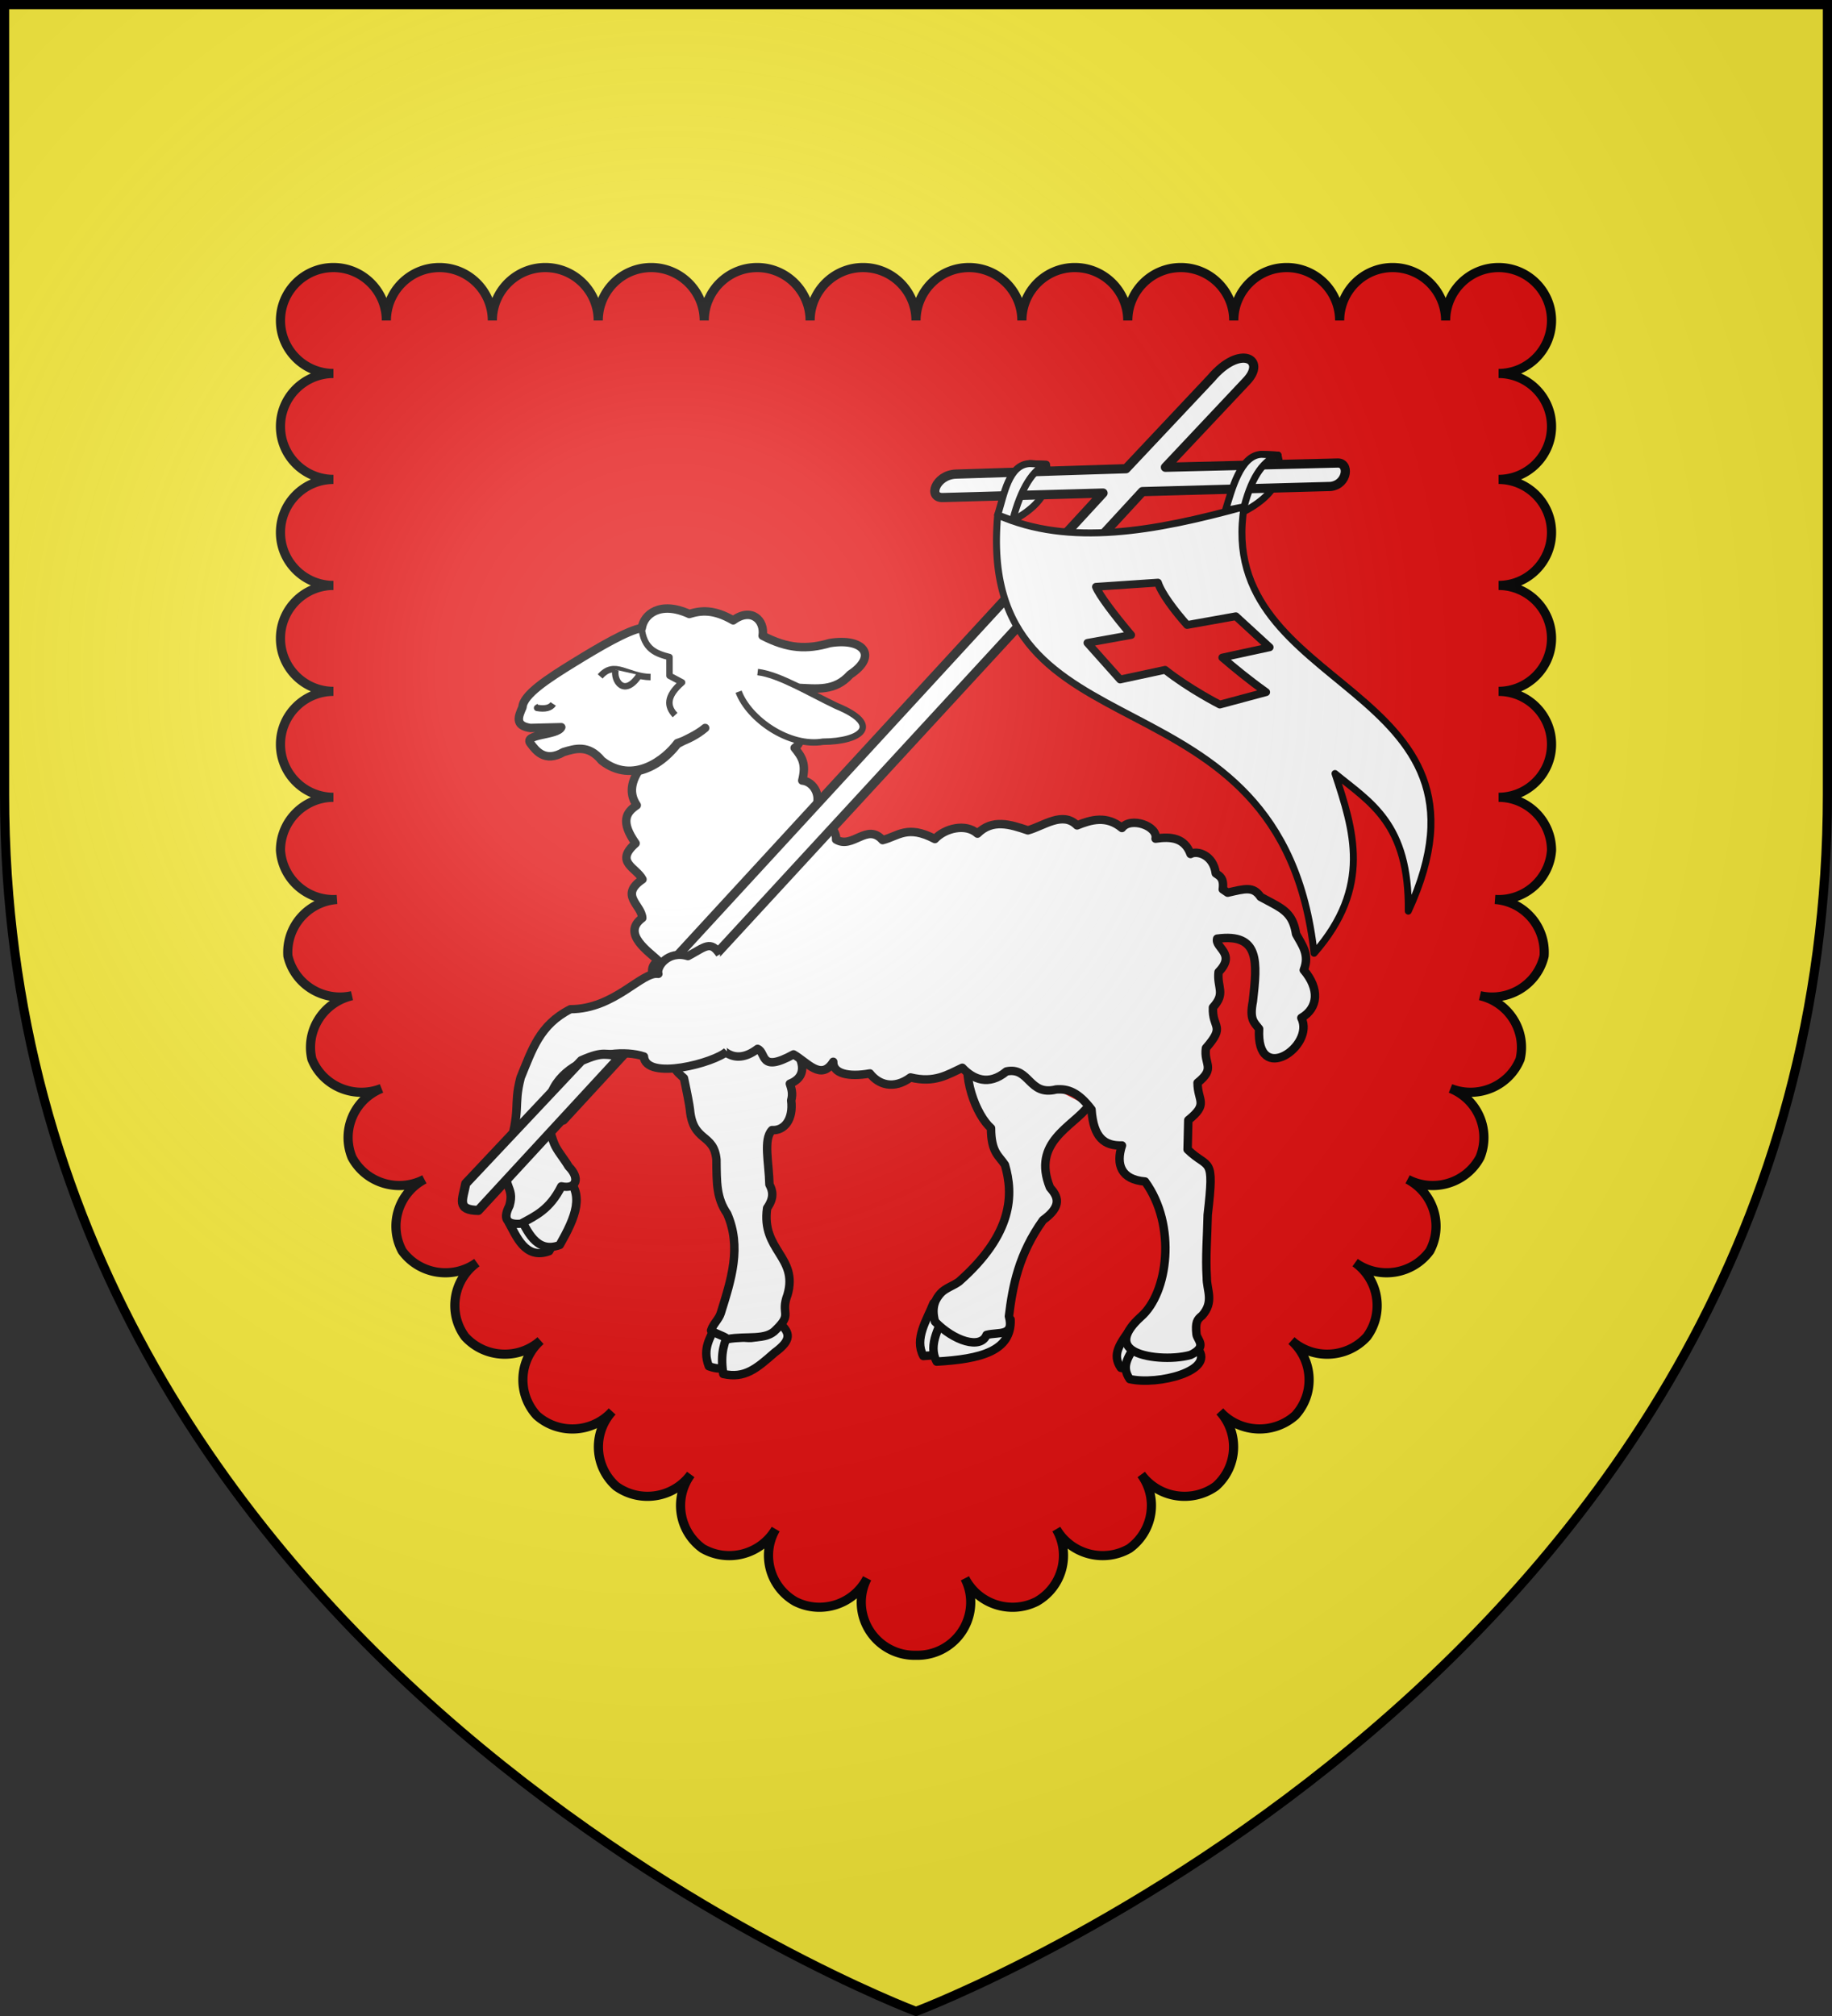 <svg xmlns="http://www.w3.org/2000/svg" xmlns:xlink="http://www.w3.org/1999/xlink" width="600" height="660" version="1.0"><rect width="100%" height="100%" fill="#333333" stroke="none"/><defs><g id="l"><use xlink:href="#k" width="810" height="540" transform="rotate(72)"/><use xlink:href="#k" width="810" height="540" transform="rotate(144)"/></g><g id="x"><use xlink:href="#w" width="810" height="540" transform="rotate(72)"/><use xlink:href="#w" width="810" height="540" transform="rotate(144)"/></g><g id="b"><path id="a" d="M0 0v1h.5L0 0z" transform="rotate(18 3.157 -.5)"/><use xlink:href="#a" width="810" height="540" transform="scale(-1 1)"/></g><g id="c"><use xlink:href="#b" width="810" height="540" transform="rotate(72)"/><use xlink:href="#b" width="810" height="540" transform="rotate(144)"/></g><g id="e"><path id="d" d="M0 0v1h.5L0 0z" transform="rotate(18 3.157 -.5)"/><use xlink:href="#d" width="810" height="540" transform="scale(-1 1)"/></g><g id="f"><use xlink:href="#e" width="810" height="540" transform="rotate(72)"/><use xlink:href="#e" width="810" height="540" transform="rotate(144)"/></g><g id="h"><path id="g" d="M0 0v1h.5L0 0z" transform="rotate(18 3.157 -.5)"/><use xlink:href="#g" width="810" height="540" transform="scale(-1 1)"/></g><g id="i"><use xlink:href="#h" width="810" height="540" transform="rotate(72)"/><use xlink:href="#h" width="810" height="540" transform="rotate(144)"/></g><g id="k"><path id="j" d="M0 0v1h.5L0 0z" transform="rotate(18 3.157 -.5)"/><use xlink:href="#j" width="810" height="540" transform="scale(-1 1)"/></g><g id="w"><path id="v" d="M0 0v1h.5L0 0z" transform="rotate(18 3.157 -.5)"/><use xlink:href="#v" width="810" height="540" transform="scale(-1 1)"/></g><g id="n"><path id="m" d="M0 0v1h.5L0 0z" transform="rotate(18 3.157 -.5)"/><use xlink:href="#m" width="810" height="540" transform="scale(-1 1)"/></g><g id="o"><use xlink:href="#n" width="810" height="540" transform="rotate(72)"/><use xlink:href="#n" width="810" height="540" transform="rotate(144)"/></g><g id="q"><path id="p" d="M0 0v1h.5L0 0z" transform="rotate(18 3.157 -.5)"/><use xlink:href="#p" width="810" height="540" transform="scale(-1 1)"/></g><g id="r"><use xlink:href="#q" width="810" height="540" transform="rotate(72)"/><use xlink:href="#q" width="810" height="540" transform="rotate(144)"/></g><g id="t"><path id="s" d="M0 0v1h.5L0 0z" transform="rotate(18 3.157 -.5)"/><use xlink:href="#s" width="810" height="540" transform="scale(-1 1)"/></g><g id="u"><use xlink:href="#t" width="810" height="540" transform="rotate(72)"/><use xlink:href="#t" width="810" height="540" transform="rotate(144)"/></g><radialGradient id="z" cx="-80" cy="-80" r="405" gradientUnits="userSpaceOnUse"><stop offset="0" style="stop-color:#fff;stop-opacity:.31"/><stop offset=".19" style="stop-color:#fff;stop-opacity:.25"/><stop offset=".6" style="stop-color:#6b6b6b;stop-opacity:.125"/><stop offset="1" style="stop-color:#000;stop-opacity:.125"/></radialGradient><path id="y" d="M-298.5-298.5h597V-40C298.5 246.31 0 358.5 0 358.5S-298.5 246.31-298.5-40v-258.5z"/></defs><g transform="translate(300 300)"><use xlink:href="#y" width="600" height="660" style="fill:#fcef3c"/><path d="M-190.8-212.41c-9.576 0-17.34 7.774-17.34 17.34 0 9.576 7.774 17.34 17.34 17.34-9.566 0-17.34 7.764-17.34 17.34s7.774 17.34 17.34 17.34c-9.566 0-17.34 7.794-17.34 17.37s7.774 17.34 17.34 17.34c-9.566 0-17.34 7.764-17.34 17.34s7.774 17.34 17.34 17.34c-9.566 0-17.34 7.764-17.34 17.34s7.774 17.34 17.34 17.34c-9.566 0-17.34 7.794-17.34 17.37.668 9.553 8.967 16.747 18.51 16.08-9.543.667-16.748 8.957-16.08 18.51 2.176 9.33 11.586 15.142 21 12.99-9.414 2.152-15.316 11.46-13.14 20.79 3.623 8.879 13.842 13.153 22.8 9.57-8.958 3.583-13.283 13.712-9.66 22.59 4.54 8.455 15.17 11.66 23.7 7.17-8.53 4.49-11.8 15.005-7.26 23.46 5.685 7.747 16.633 9.433 24.45 3.81-7.816 5.623-9.555 16.493-3.87 24.24 6.472 7.116 17.54 7.69 24.72 1.29-7.18 6.4-7.732 17.364-1.26 24.48 7.188 6.407 18.255 5.819 24.72-1.29-6.465 7.109-5.897 18.072 1.29 24.48 7.825 5.629 18.77 3.899 24.45-3.84-5.679 7.739-3.924 18.611 3.9 24.24 8.376 4.788 19.079 1.924 23.91-6.36-4.83 8.285-1.956 18.912 6.42 23.7 8.617 4.347 19.133.933 23.52-7.59-4.386 8.523-.937 18.992 7.68 23.34A17.527 17.527 0 0 0 0 241.91a17.527 17.527 0 0 0 8.34-1.86c8.617-4.348 12.066-14.817 7.68-23.34 4.387 8.523 14.903 11.937 23.52 7.59 8.376-4.788 11.25-15.416 6.42-23.7 4.831 8.284 15.534 11.148 23.91 6.36 7.824-5.629 9.579-16.501 3.9-24.24 5.68 7.739 16.625 9.469 24.45 3.84 7.187-6.408 7.755-17.371 1.29-24.48 6.465 7.109 17.532 7.697 24.72 1.29 6.471-7.116 5.92-18.08-1.26-24.48 7.18 6.4 18.248 5.826 24.72-1.29 5.685-7.747 3.946-18.617-3.87-24.24 7.817 5.623 18.765 3.937 24.45-3.81 4.54-8.455 1.27-18.97-7.26-23.46 8.53 4.49 19.16 1.285 23.7-7.17 3.623-8.878-.702-19.007-9.66-22.59 8.958 3.583 19.177-.691 22.8-9.57 2.176-9.33-3.726-18.638-13.14-20.79 9.414 2.152 18.824-3.66 21-12.99.668-9.553-6.537-17.843-16.08-18.51 9.543.667 17.842-6.527 18.51-16.08 0-9.576-7.774-17.37-17.34-17.37 9.566 0 17.34-7.764 17.34-17.34s-7.774-17.34-17.34-17.34c9.566 0 17.34-7.764 17.34-17.34s-7.774-17.34-17.34-17.34c9.566 0 17.34-7.764 17.34-17.34s-7.774-17.37-17.34-17.37c9.566 0 17.34-7.764 17.34-17.34s-7.774-17.34-17.34-17.34c9.566 0 17.34-7.764 17.34-17.34 0-9.566-7.764-17.34-17.34-17.34s-17.34 7.774-17.34 17.34c0-9.566-7.794-17.34-17.37-17.34s-17.34 7.774-17.34 17.34c0-9.566-7.764-17.34-17.34-17.34s-17.34 7.774-17.34 17.34c0-9.566-7.764-17.34-17.34-17.34s-17.37 7.774-17.37 17.34c0-9.566-7.764-17.34-17.34-17.34s-17.34 7.774-17.34 17.34c0-9.566-7.764-17.34-17.34-17.34S0-204.636 0-195.07c0-9.566-7.764-17.34-17.34-17.34s-17.34 7.774-17.34 17.34c0-9.566-7.764-17.34-17.34-17.34s-17.34 7.774-17.34 17.34c0-9.566-7.794-17.34-17.37-17.34s-17.34 7.774-17.34 17.34c0-9.566-7.764-17.34-17.34-17.34s-17.34 7.774-17.34 17.34c0-9.566-7.764-17.34-17.34-17.34s-17.37 7.774-17.37 17.34c0-9.566-7.764-17.34-17.34-17.34z" style="fill:#e20909;fill-opacity:1;fill-rule:evenodd;stroke:#000;display:inline;stroke-opacity:1;stroke-width:3"/><path d="M3.74 132.632c-2.195 5.555-6.364 11.616-3.337 17.287 14.445-.843 24.558-3.423 24.203-13.793l-2.523.219c-1.987 5.663-12.23 1.062-18.344-3.713z" style="fill:#fff;fill-opacity:1;fill-rule:evenodd;stroke:#000;stroke-width:2.767;stroke-linecap:butt;stroke-linejoin:round;stroke-miterlimit:4;stroke-dasharray:none;stroke-opacity:1;display:inline" transform="translate(2 -6)"/><path d="M8.107 134.481c-2.193 5.555-6.363 11.616-3.336 17.287 14.445-.844 24.558-3.423 24.203-13.793l-2.523.219c-1.987 5.663-12.229 1.062-18.344-3.713z" style="fill:#fff;fill-opacity:1;fill-rule:evenodd;stroke:#000;stroke-width:2.767;stroke-linecap:butt;stroke-linejoin:round;stroke-miterlimit:4;stroke-dasharray:none;stroke-opacity:1;display:inline" transform="translate(2 -6)"/><path d="M54.442 68.129c-5.05 6.745-18.616 11.693-12.57 26.643 2.618 2.922 4.136 6.055-2.293 10.7-7.93 11.115-9.927 21.496-11.142 31.448 1.824 6.775-3.318 5.053-7.338 6.114-1.91 4.817-10.694 2.011-16.875-4.367-1.375-4.98.333-7.58 1.865-9.287 1.494-1.664 4.23-2.477 6.012-3.816 17.823-15.72 17.84-28.624 15.027-38.218-2.041-3.11-4.517-4.041-4.56-12.01-4.74-4.077-10.188-17.416-6.622-26.996" style="fill:#fff;fill-opacity:1;fill-rule:evenodd;stroke:#000;stroke-width:2.767;stroke-linecap:butt;stroke-linejoin:round;stroke-miterlimit:4;stroke-dasharray:none;stroke-opacity:1;display:inline" transform="translate(2 -6)"/><path d="M-67.872 140.396c-1.306 3.497-4.249 6.947-1.974 12.881 7.128 2.706 12.743-2.097 19.391-5.324 5.781-4.214 5.52-5.376 2.387-8.4-8.34 6.443-15.049 5.975-19.804.843z" style="fill:#fff;fill-opacity:1;fill-rule:evenodd;stroke:#000;stroke-width:2.767;stroke-linecap:butt;stroke-linejoin:round;stroke-miterlimit:4;stroke-dasharray:none;stroke-opacity:1" transform="translate(2 -6)"/><path d="M-63.237 141.78c-1.306 3.495-3.04 6.857-1.881 14.032 7.034 1.554 10.826-1.725 16.822-6.99 5.781-4.214 4.943-6.493 1.81-9.516-8.34 6.442-11.215 5.23-16.751 2.473z" style="fill:#fff;fill-opacity:1;fill-rule:evenodd;stroke:#000;stroke-width:2.767;stroke-linecap:butt;stroke-linejoin:round;stroke-miterlimit:4;stroke-dasharray:none;stroke-opacity:1" transform="translate(2 -6)"/><path d="M-86.113 31.642c1.128 1.333 2.538 5.337 3.943 10.273 0 0 .778 3.018 1.694 6.686-3.41 5.58.345 8.476 2.476 10.358 1.074 4.984 1.824 8.998 1.953 10.231.978 10.946 7.885 7.689 8.69 16.447.077 7.588-.037 12.54 3.503 17.703 4.789 10.902 1.402 21.405-2.084 32.555-.648 2.071-2.565 3.562-3.168 5.685 1.642 1.208 3.851 1.565 5.434 2.813 6.176-1.148 12.588.573 15.854-3.117 5.514-5.33 1.293-4.955 3.73-11.35 3.63-12.502-8.64-14.449-6.67-28.423 2.407-3.414 1.834-5.707.756-7.722-.144-7.087-2.08-14.777.832-17.803 4.005.266 7.081-3.423 6.3-9.75.622-2.255.079-3.843-.44-5.444 4.13-1.632 4.868-4.854 3.186-8.564 3.486-6.247 2.98-10.122.952-12.494-.081-5.05-.768-9.227-2.069-10.142" style="fill:#fff;fill-opacity:1;fill-rule:evenodd;stroke:#000;stroke-width:2.767;stroke-linecap:butt;stroke-linejoin:round;stroke-miterlimit:4;stroke-dasharray:none;stroke-opacity:1" transform="translate(2 -6)"/><path d="M69.144 139.864c-4.643 6.305-7.028 9.581-4.055 13.93 9.405 2.092 27.884-2.734 22.4-9.78-8.671 1.05-15.172.035-18.345-4.15z" style="fill:#fff;fill-opacity:1;fill-rule:evenodd;stroke:#000;stroke-width:2.767;stroke-linecap:butt;stroke-linejoin:round;stroke-miterlimit:4;stroke-dasharray:none;stroke-opacity:1;display:inline" transform="translate(2 -6)"/><path d="M72.056 143.562c-4.642 6.304-7.028 9.581-4.055 13.93 9.405 2.092 27.884-2.734 22.4-9.78-8.671 1.05-15.172.035-18.345-4.15z" style="fill:#fff;fill-opacity:1;fill-rule:evenodd;stroke:#000;stroke-width:2.767;stroke-linecap:butt;stroke-linejoin:round;stroke-miterlimit:4;stroke-dasharray:none;stroke-opacity:1;display:inline" transform="translate(2 -6)"/><path d="M-68.465 48.474c.813-10.787-6.598-6.253-7.567-10.264" style="fill:#fff;fill-opacity:1;fill-rule:evenodd;stroke:#000;stroke-width:2.112;stroke-linecap:butt;stroke-linejoin:round;stroke-miterlimit:4;stroke-dasharray:none;stroke-opacity:1;display:inline" transform="translate(2 -6)"/><path d="M-66.881 48.045c.3.015 4.701 7.659 12.997 1.341 2.952 1.15.454 8.022 11.769 1.805 4.528 2.579 9.064 8.766 13.013 2.422-.155 3.816 4.917 5.085 12.001 3.815 2.791 3.647 7.773 5.386 13.3 1.31 7.865 1.95 12.176-.936 16.968-3.166 3.58 3.79 8.637 6.024 14.446 1.2 7.644-1.624 7.262 8.18 16.281 5.897 3.872-.309 7.287.898 11.58 6.552.653 9.284 4.252 11.954 9.974 11.792-2.05 6.218-.284 11.164 7.567 11.793 10.45 14.376 7.548 36.591-1.415 44.332-5.538 5.017-5.993 8.685-2.76 10.896 3.829 2.618 13.166 3.194 19.08 1.552 5.662-2.722 2.19-4.804 1.944-6.77-.406-3.903.18-4.823 1.834-6.115 4.064-4.577 1.465-8.413 1.538-12.448-.435-6.572.158-13.373.296-20.528 2.299-19.94.44-14.56-6.583-21.401l.23-9.61c6.76-5.438 3.058-6.127 3.034-12.229 6.087-4.87 1.945-5.982 2.752-11.356 6.58-7.57 1.974-6.283 2.293-13.321 4.285-4.706 1.277-6.39 1.834-11.575 5.92-6.041-1.275-7.934-.458-10.919 14.091-1.914 13.15 7.714 11.693 20.512-1.17 6 .406 6.862 2.042 8.996-1.05 19 18.447 5.641 13.84-3.583 5.533-3.212 6.054-9.495.791-15.66 2.062-5.16-.667-8.292-2.522-11.793-.895-5.845-3.432-7.815-7.959-10.2L110.85-.38c-2.379-3.533-5-2.69-10.777-1.374l-1.605-1.092c.476-3.715-.997-4.338-2.293-5.241-.816-6.107-6.165-7.552-8.255-6.334-1.93-5.275-6.356-5.8-11.465-5.022.863-4.128-8.185-7.263-11.007-3.495-5.019-4.176-10.134-2.695-14.702-.848-4.716-4.761-10.956.224-16.104 1.631-5.829-1.967-11.582-3.823-16.51 1.066-3.822-3.494-10.735-1.724-13.946 1.77-9.027-4.72-11.902-.975-17.116.358-5.086-5.765-9.824 3.068-15.24-.182.304-3.322-4.214-7.21-7.341-9.192 3.166-4.779.012-9.822-3.741-10.132 1.344-5.449 0-7.573-2.492-10.685 3.47-2.314 2.073-8.39-1.067-12.226 3.018 1.302-.966-4.954 1.58-7.465 6.877.316 12.661 1.238 17.642-4.317 9.22-6.08 4.507-12.126-6.635-10.315-7.567 2.2-13.758 1.878-22.013-2.402.826-5.099-3.741-9.384-9.63-5.023-6.368-3.7-10.567-3.268-14.376-2.094-9.616-4.376-14.907.165-15.566 4.587-4.726.82-13.786 6.139-22.26 11.35-8.604 5.292-16.588 10.503-16.813 14.593-1.355 3.034-2.623 6.037 2.595 6.794l10.108-.256c-1.188 2.79-12.805 2.14-9.99 5.416 1.597 2.099 4.55 6.302 10.717 2.727 3.723-1.106 8.163-2.596 12.521 2.795 10.31 8.08 20.847-.44 24.797-5.74 3.306-1.114 6.384-2.665 9.08-4.942-2.842 2.397-6.704 3.895-9.085 5.255-3.663 4.627-7.88 7.666-12.766 8.8-3.426 5.395-2.084 8.926-.551 11.242-3.465 2.316-5.443 5.293-.378 12.458-7.068 6.202.3 7.934 2.254 11.793-7.678 5.243-.315 8.296-.065 12.666-7.06 5.169 2.544 11.252 5.224 13.977-4.936 3.219.462 9.208 4.002 8.954.86-.07.768 3.803 8.544 8.03-1.41 7.747 5.992 11.255 6.994 10.54z" style="fill:#fff;fill-opacity:1;fill-rule:evenodd;stroke:#000;stroke-width:2.767;stroke-linecap:butt;stroke-linejoin:round;stroke-miterlimit:4;stroke-dasharray:none;stroke-opacity:1;display:inline" transform="translate(2 -6)"/><path d="M-53.855-73.98c7.116.852 16.959 6.899 25.838 11.11 15.1 6.198 8.16 11.63-4.448 11.69-10.955 1.855-24.222-7.235-27.637-16.376" style="fill:#fff;fill-opacity:1;fill-rule:evenodd;stroke:#000;stroke-width:2.112;stroke-linecap:butt;stroke-linejoin:round;stroke-miterlimit:4;stroke-opacity:1;display:inline" transform="translate(2 -6)"/><path d="M-91.906-88.716c.7 7.393 4.881 8.705 9.172 9.827v6.115l4.127 2.184c-5.272 4.558-4.938 7.883-2.293 10.7" style="fill:#fff;fill-opacity:1;fill-rule:evenodd;stroke:#000;stroke-width:2.112;stroke-linecap:butt;stroke-linejoin:round;stroke-miterlimit:4;stroke-dasharray:none;stroke-opacity:1;display:inline" transform="translate(2 -6)"/><path d="M-88.925-72.337c-7.693-.115-11.774-5.66-16.51-.218" style="fill:none;fill-opacity:1;fill-rule:evenodd;stroke:#000;stroke-width:2.112;stroke-linecap:butt;stroke-linejoin:round;stroke-miterlimit:4;stroke-dasharray:none;stroke-opacity:1;display:inline" transform="translate(2 -6)"/><path d="M-100.39-74.74c-.813 3.547 2.866 9.21 7.796 1.748M-120.825-63.55c-.847 1.304-2.593 1.752-5.274 1.31l.688-.437" style="fill:#fff;fill-opacity:1;fill-rule:evenodd;stroke:#000;stroke-width:2.112;stroke-linecap:butt;stroke-linejoin:round;stroke-miterlimit:4;stroke-dasharray:none;stroke-opacity:1;display:inline" transform="translate(2 -6)"/><path d="M100.626-128.44c5.183-4.505 13.574-9.466 10.52-16.817l5.421.249c.803 3.429 2.398 11.338-11.051 18.408l-4.89-1.84zM24.757-125.418c5.184-4.504 13.574-9.465 10.52-16.817l5.422.25c.802 3.428 2.398 11.338-11.052 18.407l-4.89-1.84z" style="fill:#fff;fill-opacity:1;stroke:#000;stroke-width:2.283;stroke-linecap:round;stroke-linejoin:round;stroke-miterlimit:4;stroke-dasharray:none;stroke-opacity:1" transform="translate(2 -6)"/><path d="m94.64-170.146-27.861 29.598-55.742 1.763c-6.702.302-9.296 7.955-4.124 7.668l52.344-1.465-179.782 195.317 3.017 9.946 189.67-205.739 61.647-1.683c5.618-.653 6.343-8.056 1.998-7.666l-56.124 1.383 26.428-28.067c6.97-7.14-1.86-12.417-11.472-1.055z" style="fill:#fff;fill-opacity:1;stroke:#000;stroke-width:3.012;stroke-linecap:round;stroke-linejoin:round;stroke-miterlimit:4;stroke-dasharray:none;stroke-opacity:1" transform="translate(2 -6)"/><g style="display:inline"><path d="M196.06 492.946c10.563 3.72 10.672 14.211 9.436 27.23-7.334 7.083-14.456-1-19.174-4.677 2.842-9.24 7.98-10.435 9.738-22.553z" style="fill:#fff;fill-opacity:1;fill-rule:evenodd;stroke:#000;stroke-width:3.409;stroke-linecap:butt;stroke-linejoin:round;stroke-miterlimit:4;stroke-dasharray:none;stroke-opacity:1" transform="matrix(.765 .31 -.325 .729 -108.336 -333.27)"/><path d="M198.913 488.952c10.564 3.719 10.672 14.21 9.436 27.23-7.334 7.083-14.456-1-19.173-4.677 2.842-9.241 7.98-10.435 9.737-22.553z" style="fill:#fff;fill-opacity:1;fill-rule:evenodd;stroke:#000;stroke-width:3.409;stroke-linecap:butt;stroke-linejoin:round;stroke-miterlimit:4;stroke-dasharray:none;stroke-opacity:1" transform="matrix(.765 .31 -.325 .729 -108.336 -333.27)"/><path d="M237.714 416.651c-2.435 6.15-24.569 23.928-29.333 14.793-15.126.966-41.811 22.595-18.326 47.067 2.021 2.106 6.113 4.245 8.89 6.41 6 2.585 6.656 7.486.539 8.627-.442 10.725-4.717 15.317-8.628 20.49-3.774 1.978-7.464 2.283-7.073-5.075-1.17-8.7-6.137-5.11-9.103-19.19-2.21-20.13-5.52-18.692-7.55-31.274-.321-12.346-1.678-22.933 7.01-33.701 16.08-6.874 19.704-25.438 26.153-26.961-1.977-2.145-.389-10.585 7.883-11.329 4.788-6.205 5.538-9.574 11.296-5.673" style="fill:#fff;fill-opacity:1;fill-rule:evenodd;stroke:#000;stroke-width:3.409;stroke-linecap:butt;stroke-linejoin:round;stroke-miterlimit:4;stroke-dasharray:none;stroke-opacity:1" transform="matrix(.765 .31 -.325 .729 -108.336 -333.27)"/></g><path d="m-111.592 53.245-37.87 40.23c-1.028 5.332-3.096 8.685 4.104 8.792l46.914-50.837c-5.446.122-5.547-1.532-13.148 1.815z" style="fill:#fff;fill-opacity:1;stroke:#000;stroke-width:3.012;stroke-linecap:round;stroke-linejoin:round;stroke-miterlimit:4;stroke-dasharray:none;stroke-opacity:1" transform="translate(2 -6)"/><path d="M24.757-125.418c23.372 10.5 51.605 5.306 80.704-2.684-9.982 61.562 88.407 57.283 53.767 132.388.358-28.801-12.603-35.635-24.001-45.047 6.1 18.536 12.23 37.067-6.848 58.85C117.704-78.951 17.247-42.46 24.757-125.418z" style="fill:#fff;fill-opacity:1;stroke:#000;stroke-width:2.283;stroke-linecap:round;stroke-linejoin:round;stroke-miterlimit:4;stroke-dasharray:none;stroke-opacity:1" transform="translate(2 -6)"/><path d="M24.757-125.418c2.098-6.692 3.574-16.554 10.52-16.817l5.422.25c-4.264 1.691-8.315 7.664-11.052 18.407l-4.89-1.84zM99.33-126.894c2.097-6.692 4.87-18.101 11.816-18.363l5.421.249c-4.264 1.691-8.37 6.163-11.106 16.906l-6.131 1.208z" style="fill:#fff;fill-opacity:1;stroke:#000;stroke-width:2.283;stroke-linecap:round;stroke-linejoin:round;stroke-miterlimit:4;stroke-dasharray:none;stroke-opacity:1" transform="translate(2 -6)"/><path d="m77.24-103.261-20.303 1.367c.996 2.571 5.788 8.98 11.525 15.781l-14.314 2.578 10.705 11.992 14.724-3.164c8.01 6.332 17.924 11.368 17.924 11.368l15.176-4.063c-5.986-4.276-10.403-7.96-14.355-11.328l15.503-3.36-11.074-10.156-15.955 2.852c-4.245-4.744-8.488-10.485-9.556-13.867z" style="fill:#e20909;fill-opacity:1;fill-rule:nonzero;stroke:#000;stroke-width:2.562;stroke-linecap:round;stroke-linejoin:round;stroke-miterlimit:4;stroke-dasharray:none;stroke-opacity:1" transform="translate(2 -6)"/></g><use xlink:href="#y" width="600" height="660" style="fill:url(#z)" transform="translate(300 300)"/><use xlink:href="#y" width="600" height="660" style="fill:none;stroke:#000;stroke-width:3" transform="translate(300 300)"/></svg>
